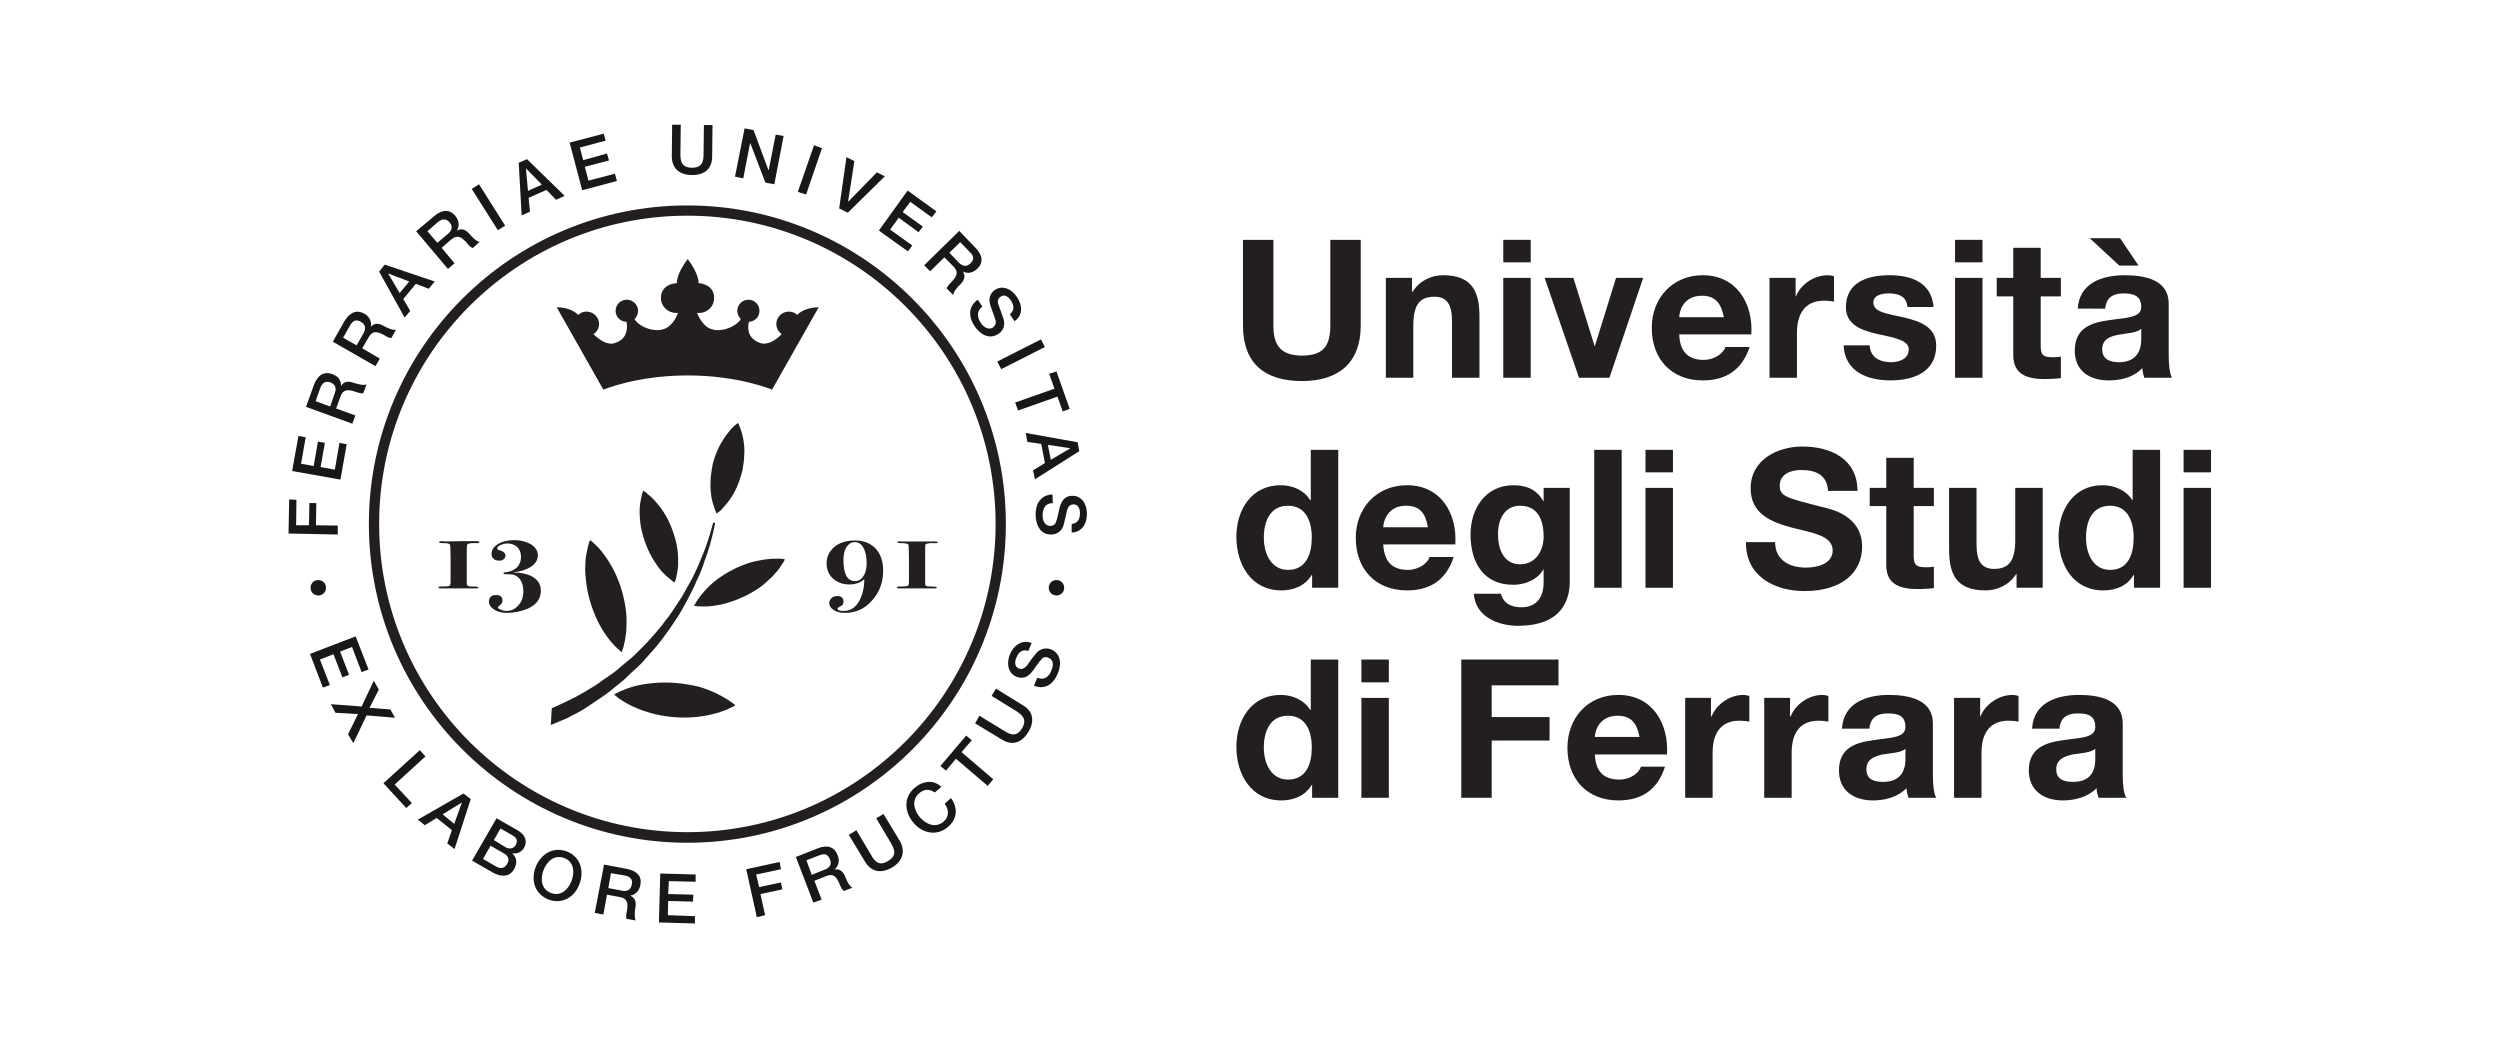 <?xml version="1.0" encoding="UTF-8" standalone="no"?>
<svg
   version="1.0"
   width="124mm"
   height="52mm"
   id="svg79"
   sodipodi:docname="Unife_new.svg"
   inkscape:version="1.3.2 (091e20e, 2023-11-25, custom)"
   xmlns:inkscape="http://www.inkscape.org/namespaces/inkscape"
   xmlns:sodipodi="http://sodipodi.sourceforge.net/DTD/sodipodi-0.dtd"
   xmlns="http://www.w3.org/2000/svg"
   xmlns:svg="http://www.w3.org/2000/svg">
  <sodipodi:namedview
     id="namedview79"
     pagecolor="#ffffff"
     bordercolor="#666666"
     borderopacity="1.0"
     inkscape:showpageshadow="2"
     inkscape:pageopacity="0.0"
     inkscape:pagecheckerboard="0"
     inkscape:deskcolor="#d1d1d1"
     inkscape:document-units="mm"
     inkscape:zoom="1.8392809"
     inkscape:cx="321.04938"
     inkscape:cy="129.67024"
     inkscape:window-width="1920"
     inkscape:window-height="1121"
     inkscape:window-x="-9"
     inkscape:window-y="-9"
     inkscape:window-maximized="1"
     inkscape:current-layer="svg79" />
  <defs
     id="defs1">
    <clipPath
       clipPathUnits="userSpaceOnUse"
       id="clipEmfPath1">
      <path
         d="  M -50.16,-45.84   L 521.036,-45.84   L 521.036,236.158   L -50.16,236.158   z"
         id="path1" />
    </clipPath>
    <pattern
       id="EMFhbasepattern"
       patternUnits="userSpaceOnUse"
       width="6"
       height="6"
       x="0"
       y="0" />
  </defs>
  <g
     id="g1"
     transform="matrix(0.775,0,0,0.775,54.086,23.385)"
     style="stroke-width:1.29">
    <path
       style="fill:#231f20;fill-opacity:1;fill-rule:nonzero;stroke:none;stroke-width:1.36"
       clip-path="url(#clipEmfPath1)"
       d="m 96.479,173.679 c -42.48,0 -77.039,-34.56 -77.039,-77.119 0,-42.48 34.56,-77.039 77.039,-77.039 42.48,0 77.039,34.56 77.039,77.039 0,42.56 -34.56,77.119 -77.039,77.119 z m 0,-151.679 c -41.12,0 -74.559,33.44 -74.559,74.559 0,41.12 33.44,74.559 74.559,74.559 41.12,0 74.559,-33.44 74.559,-74.559 0,-41.12 -33.44,-74.559 -74.559,-74.559 z"
       id="path2" />
    <path
       style="fill:#231f20;fill-opacity:1;fill-rule:nonzero;stroke:none;stroke-width:1.36"
       clip-path="url(#clipEmfPath1)"
       d="m 103.199,96.319 c 0,0 -0.16,1.04 -0.56,2.64 -0.4,1.68 -1.04,4.08 -2.08,6.8 -0.4,1.36 -1.04,2.88 -1.76,4.4 -0.64,1.52 -1.44,3.12 -2.32,4.8 -0.88,1.6 -1.76,3.28 -2.88,4.88 -0.56,0.88 -1.12,1.68 -1.68,2.48 l -1.76,2.4 c -1.2,1.6 -2.56,3.04 -3.92,4.56 -1.2,1.52 -2.8,2.72 -4.16,4.08 -1.28,1.36 -2.88,2.4 -4.16,3.52 -1.36,1.12 -2.8,2 -4.08,2.88 -1.28,0.8 -2.4,1.68 -3.52,2.24 -1.12,0.56 -2.08,1.12 -2.88,1.52 -3.2,1.36 -4,1.68 -4,1.68 l 0.24,-4.08 c 0,0 0.48,-0.16 2,-0.88 0.8,-0.4 1.76,-0.8 2.8,-1.36 1.12,-0.48 2.24,-1.2 3.52,-1.92 1.2,-0.72 2.64,-1.52 3.92,-2.56 1.36,-0.96 2.88,-1.84 4.24,-3.12 1.36,-1.2 2.96,-2.32 4.24,-3.68 1.36,-1.36 2.72,-2.72 4,-4.24 l 1.84,-2.16 c 0.56,-0.8 1.2,-1.6 1.76,-2.32 1.12,-1.52 2.08,-3.12 3.12,-4.64 0.88,-1.6 1.76,-3.12 2.56,-4.56 0.72,-1.52 1.44,-2.96 1.92,-4.24 1.2,-2.72 1.92,-4.96 2.4,-6.64 0.48,-1.6 0.72,-2.56 0.72,-2.56 z"
       id="path3" />
    <path
       style="fill:#231f20;fill-opacity:1;fill-rule:nonzero;stroke:none;stroke-width:1.36"
       clip-path="url(#clipEmfPath1)"
       d="m 80.639,127.599 c 0,0 -0.16,-0.08 -0.32,-0.24 -0.24,-0.16 -0.48,-0.4 -0.8,-0.72 -0.72,-0.64 -1.52,-1.52 -2.4,-2.72 -0.8,-1.12 -1.68,-2.48 -2.4,-4 -0.72,-1.52 -1.36,-3.2 -1.84,-4.88 -0.48,-1.68 -0.8,-3.44 -0.96,-5.12 -0.08,-0.8 -0.16,-1.6 -0.16,-2.4 0,-0.8 0.08,-1.52 0.08,-2.24 0.08,-0.72 0.16,-1.36 0.32,-1.92 0.08,-0.64 0.24,-1.12 0.32,-1.52 0.08,-0.48 0.24,-0.8 0.32,-1.04 0.08,-0.24 0.16,-0.32 0.16,-0.32 0,0 0.08,0.08 0.32,0.24 0.16,0.16 0.48,0.4 0.8,0.72 0.32,0.32 0.72,0.64 1.12,1.12 0.4,0.48 0.8,0.96 1.2,1.52 0.4,0.64 0.88,1.2 1.28,1.92 0.4,0.64 0.8,1.36 1.2,2.16 0.72,1.52 1.36,3.12 1.84,4.88 0.48,1.68 0.8,3.44 0.96,5.04 0.16,1.68 0.08,3.28 0,4.72 -0.16,1.36 -0.4,2.56 -0.64,3.44 -0.08,0.4 -0.24,0.72 -0.32,0.96 -0.08,0.24 -0.08,0.4 -0.08,0.4 z"
       id="path4" />
    <path
       style="fill:#231f20;fill-opacity:1;fill-rule:nonzero;stroke:none;stroke-width:1.36"
       clip-path="url(#clipEmfPath1)"
       d="m 78.799,137.839 c 0,0 0.08,-0.08 0.32,-0.24 0.24,-0.08 0.56,-0.32 0.96,-0.48 0.88,-0.4 2.08,-0.88 3.52,-1.28 1.44,-0.4 3.04,-0.64 4.8,-0.8 1.76,-0.16 3.6,-0.16 5.44,0 1.84,0.16 3.6,0.48 5.36,0.88 1.68,0.48 3.2,1.12 4.56,1.76 0.64,0.32 1.2,0.64 1.76,0.96 0.56,0.32 0.96,0.56 1.36,0.88 0.4,0.24 0.72,0.48 0.88,0.64 0.24,0.16 0.32,0.24 0.32,0.24 0,0 -0.16,0.16 -0.32,0.24 -0.24,0.08 -0.64,0.32 -1.04,0.48 -0.4,0.24 -0.88,0.48 -1.52,0.64 -0.56,0.24 -1.2,0.48 -1.92,0.64 -1.44,0.4 -3.12,0.72 -4.8,0.88 -1.76,0.16 -3.6,0.16 -5.44,0 -1.84,-0.16 -3.68,-0.48 -5.36,-0.96 -1.68,-0.48 -3.2,-1.04 -4.56,-1.68 -1.36,-0.64 -2.4,-1.36 -3.2,-1.84 -0.32,-0.32 -0.64,-0.56 -0.88,-0.72 z"
       id="path5" />
    <path
       style="fill:#231f20;fill-opacity:1;fill-rule:nonzero;stroke:none;stroke-width:1.36"
       clip-path="url(#clipEmfPath1)"
       d="m 85.839,88.479 0.24,0.24 c 0.16,0.08 0.48,0.24 0.72,0.56 0.64,0.48 1.44,1.2 2.16,2.08 0.8,0.88 1.6,2 2.32,3.2 0.72,1.28 1.28,2.56 1.76,4 0.48,1.36 0.88,2.8 1.04,4.16 0.08,0.72 0.16,1.36 0.16,2.08 v 1.84 c -0.08,1.2 -0.32,2.16 -0.48,2.96 -0.08,0.32 -0.16,0.64 -0.24,0.8 -0.08,0.24 -0.16,0.32 -0.16,0.32 0,0 -0.08,-0.08 -0.24,-0.16 -0.16,-0.16 -0.48,-0.32 -0.72,-0.56 -0.64,-0.48 -1.44,-1.2 -2.24,-2.08 -0.32,-0.48 -0.8,-0.96 -1.12,-1.52 -0.4,-0.56 -0.8,-1.12 -1.12,-1.76 -0.72,-1.2 -1.28,-2.56 -1.76,-3.92 -0.48,-1.44 -0.88,-2.88 -1.04,-4.24 -0.16,-1.36 -0.24,-2.72 -0.16,-3.92 0.08,-1.12 0.32,-2.16 0.48,-2.88 0.08,-0.4 0.16,-0.64 0.24,-0.88 z"
       id="path6" />
    <path
       style="fill:#231f20;fill-opacity:1;fill-rule:nonzero;stroke:none;stroke-width:1.36"
       clip-path="url(#clipEmfPath1)"
       d="m 98.079,116.399 0.16,-0.32 c 0.16,-0.16 0.24,-0.48 0.48,-0.8 0.4,-0.64 1.04,-1.52 1.84,-2.4 0.8,-0.96 1.84,-1.92 2.96,-2.8 1.2,-0.88 2.48,-1.68 3.84,-2.4 1.36,-0.72 2.8,-1.28 4.24,-1.76 0.72,-0.16 1.36,-0.4 2.08,-0.48 0.64,-0.16 1.36,-0.24 1.92,-0.32 1.28,-0.16 2.4,-0.16 3.2,-0.16 0.4,0 0.72,0.08 0.88,0.08 0.24,0.08 0.4,0.08 0.4,0.08 0,0 -0.08,0.08 -0.16,0.32 -0.08,0.16 -0.24,0.48 -0.48,0.8 -0.4,0.64 -0.96,1.52 -1.84,2.4 -0.4,0.48 -0.8,0.96 -1.36,1.36 -0.48,0.48 -1.04,0.96 -1.6,1.44 -1.12,0.88 -2.48,1.68 -3.84,2.4 -1.36,0.64 -2.8,1.28 -4.24,1.68 -1.36,0.48 -2.8,0.72 -4,0.88 -1.28,0.16 -2.4,0.16 -3.12,0.08 -0.4,0 -0.8,0 -0.96,-0.08 z"
       id="path7" />
    <path
       style="fill:#231f20;fill-opacity:1;fill-rule:nonzero;stroke:none;stroke-width:1.36"
       clip-path="url(#clipEmfPath1)"
       d="m 103.599,94.079 c 0,0 -0.08,-0.08 -0.16,-0.32 -0.08,-0.16 -0.24,-0.48 -0.32,-0.8 -0.24,-0.64 -0.56,-1.6 -0.8,-2.72 -0.16,-1.12 -0.32,-2.4 -0.24,-3.76 0,-1.36 0.24,-2.8 0.48,-4.16 0.32,-1.36 0.8,-2.72 1.36,-3.92 0.32,-0.64 0.56,-1.2 0.96,-1.76 0.32,-0.56 0.64,-1.04 0.96,-1.52 0.72,-0.96 1.36,-1.68 1.92,-2.24 0.32,-0.24 0.56,-0.4 0.72,-0.56 0.16,-0.16 0.24,-0.16 0.24,-0.16 0,0 0.08,0.08 0.16,0.24 0.08,0.24 0.24,0.48 0.32,0.8 0.32,0.72 0.56,1.68 0.8,2.8 0.08,0.56 0.16,1.12 0.24,1.76 0,0.64 0.08,1.28 0,2 0,1.28 -0.24,2.72 -0.48,4.08 -0.4,1.36 -0.8,2.72 -1.36,3.92 -0.56,1.28 -1.28,2.4 -1.92,3.28 -0.72,0.96 -1.44,1.68 -1.92,2.24 -0.32,0.24 -0.56,0.48 -0.72,0.56 z"
       id="path8" />
    <path
       style="fill:#231f20;fill-opacity:1;fill-rule:nonzero;stroke:none;stroke-width:1.36"
       clip-path="url(#clipEmfPath1)"
       d="m 96.559,60.64 c 12.32,0 20.4,3.44 20.4,3.44 l 11.28,-19.92 c 0,0 -3.2,-0.16 -5.2,1.84 -0.56,-0.56 -1.28,-0.8 -2,-0.8 -1.68,0 -3.04,1.36 -3.04,2.96 0,1.04 0.48,1.92 1.28,2.48 -0.64,0.72 -2.4,2.32 -4.32,2.32 -0.32,0 -0.72,-0.08 -1.04,-0.24 -3.04,-1.12 -2.88,-3.76 -2.56,-5.04 1.44,-0.08 2.56,-1.2 2.56,-2.64 0,-1.52 -1.2,-2.72 -2.64,-2.72 -1.52,0 -2.72,1.2 -2.72,2.72 0,0.72 0.32,1.44 0.88,2 -0.96,1.36 -3.2,2.64 -5.52,2.64 -0.48,0 -0.88,0 -1.28,-0.16 -2.08,-0.4 -3.28,-2.72 -3.84,-4 h 0.56 c 2,0 3.6,-1.6 3.6,-3.6 0,-3.28 -3.36,-3.6 -3.76,-3.6 0,0 0.16,-2.16 -2.64,-5.84 v 0 c -2.8,3.68 -2.64,5.84 -2.64,5.84 -0.48,0 -3.84,0.32 -3.84,3.6 0,2 1.68,3.6 3.68,3.6 h 0.48 c -0.48,1.28 -1.76,3.6 -3.84,4 -0.4,0.16 -0.8,0.16 -1.2,0.16 -2.4,0 -4.64,-1.28 -5.52,-2.64 0.56,-0.56 0.88,-1.28 0.88,-2 0,-1.52 -1.28,-2.72 -2.72,-2.72 -1.52,0 -2.72,1.2 -2.72,2.72 0,1.44 1.12,2.56 2.64,2.64 0.24,1.28 0.4,3.92 -2.56,5.04 -0.32,0.16 -0.72,0.24 -1.12,0.24 -1.84,0 -3.6,-1.6 -4.32,-2.32 0.88,-0.56 1.36,-1.44 1.36,-2.48 0,-1.6 -1.36,-2.96 -3.04,-2.96 -0.72,0 -1.44,0.24 -2,0.8 -2,-2 -5.2,-1.84 -5.2,-1.84 l 11.28,19.92 c 0,0 8.08,-3.44 20.4,-3.44 z"
       id="path9" />
    <path
       style="fill:#231f20;fill-opacity:1;fill-rule:nonzero;stroke:none;stroke-width:1.36"
       clip-path="url(#clipEmfPath1)"
       d="m 46.16,100.959 c 0,0.16 -0.08,0.16 -0.24,0.24 h -1.6 c -0.64,0.08 -0.96,0.16 -1.04,0.32 -0.16,0.16 -0.16,0.8 -0.16,1.76 v 7.52 c 0,0.24 0,0.4 0.08,0.56 0.16,0.24 0.48,0.32 0.96,0.32 h 0.72 l 0.64,0.08 c 0.32,0 0.4,0.08 0.4,0.16 0,0.16 -0.16,0.24 -0.48,0.24 h -0.16 -5.6 -2.8 c -0.4,0 -0.64,-0.08 -0.64,-0.24 0,-0.08 0.08,-0.16 0.24,-0.16 0.16,-0.08 0.56,-0.08 1.28,-0.08 0.64,0 1.04,-0.08 1.2,-0.16 0.16,-0.16 0.24,-0.48 0.24,-1.04 v -5.92 c 0,-1.84 -0.08,-2.88 -0.16,-3.04 -0.16,-0.24 -0.72,-0.32 -1.76,-0.32 -0.56,0 -0.88,-0.08 -0.88,-0.24 0,-0.16 0.32,-0.24 0.8,-0.24 l 0.64,0.08 4,-0.08 h 1.52 2.16 c 0.4,0 0.64,0.08 0.64,0.24 z"
       id="path10" />
    <path
       style="fill:#231f20;fill-opacity:1;fill-rule:nonzero;stroke:none;stroke-width:1.36"
       clip-path="url(#clipEmfPath1)"
       d="m 61.04,112.719 c 0,1.92 -1.04,3.36 -3.12,4.32 -1.52,0.64 -3.28,1.04 -5.12,1.04 -1.2,0 -2.24,-0.24 -3.04,-0.8 -0.88,-0.56 -1.28,-1.2 -1.28,-1.92 0,-1.04 0.56,-1.6 1.76,-1.6 1.04,0 1.52,0.48 1.52,1.36 0,0.48 -0.24,0.8 -0.72,1.2 -0.24,0.16 -0.4,0.32 -0.4,0.48 0,0.16 0.24,0.32 0.72,0.48 0.4,0.24 0.88,0.32 1.36,0.32 1.2,0 2.16,-0.48 2.88,-1.36 0.8,-0.8 1.2,-2 1.2,-3.36 0,-2.08 -0.8,-3.44 -2.24,-4 -0.32,-0.08 -0.88,-0.16 -1.68,-0.16 h -0.32 c -0.4,0 -0.56,-0.08 -0.56,-0.24 0,-0.16 0.24,-0.24 0.64,-0.24 1.12,-0.16 2,-0.56 2.64,-1.2 0.64,-0.64 0.96,-1.52 0.96,-2.56 0,-0.96 -0.32,-1.68 -0.88,-2.32 -0.64,-0.56 -1.44,-0.88 -2.4,-0.88 -0.56,0 -1.12,0.16 -1.68,0.4 -0.56,0.24 -0.8,0.56 -0.8,0.8 0,0.24 0.24,0.4 0.72,0.48 0.8,0.24 1.28,0.64 1.28,1.28 0,0.32 -0.16,0.64 -0.48,0.88 -0.24,0.24 -0.56,0.32 -0.96,0.32 -0.56,0 -1.04,-0.08 -1.36,-0.4 -0.4,-0.32 -0.56,-0.72 -0.56,-1.2 0,-0.96 0.48,-1.76 1.52,-2.4 1.04,-0.64 2.32,-0.96 3.92,-0.96 1.68,0 3.04,0.4 4.16,1.04 1.04,0.72 1.6,1.6 1.6,2.64 0,1.04 -0.56,2 -1.6,2.72 -1.12,0.72 -2.56,1.2 -4.24,1.36 v 0.08 h 0.4 c 1.36,0 2.64,0.32 3.76,0.8 1.6,0.8 2.4,2 2.4,3.6 z"
       id="path11" />
    <path
       style="fill:#231f20;fill-opacity:1;fill-rule:nonzero;stroke:none;stroke-width:1.36"
       clip-path="url(#clipEmfPath1)"
       d="m 143.839,107.839 c 0,2.96 -0.96,5.36 -2.72,7.28 -1.76,2 -3.92,2.96 -6.56,2.96 -1.12,0 -2,-0.24 -2.72,-0.72 -0.64,-0.4 -1.04,-0.96 -1.04,-1.68 0,-0.48 0.24,-0.88 0.56,-1.2 0.32,-0.32 0.8,-0.48 1.36,-0.48 1.04,0 1.52,0.48 1.52,1.28 0,0.4 -0.08,0.72 -0.32,0.96 -0.16,0.08 -0.48,0.32 -0.96,0.56 -0.08,0.08 -0.16,0.16 -0.16,0.24 0,0.4 0.56,0.56 1.6,0.56 1.52,0 2.72,-0.8 3.6,-2.32 0.88,-1.6 1.28,-3.36 1.28,-5.36 -0.96,0.88 -2.16,1.28 -3.6,1.28 -1.6,0 -2.88,-0.48 -4,-1.44 -1.04,-0.96 -1.52,-2.24 -1.52,-3.68 0,-1.6 0.64,-2.88 1.92,-4 1.28,-1.04 2.96,-1.52 4.96,-1.52 2.08,0 3.68,0.64 4.96,1.92 1.2,1.28 1.84,3.12 1.84,5.36 z m -4,-1.76 c 0,-1.76 -0.32,-3.04 -0.88,-3.92 -0.48,-0.8 -1.2,-1.2 -2,-1.2 -0.64,0 -1.2,0.24 -1.6,0.72 -0.72,0.72 -1.12,1.92 -1.12,3.68 0,3.36 0.96,5.04 2.8,5.04 0.8,0 1.52,-0.4 2,-1.2 0.56,-0.8 0.8,-1.84 0.8,-3.12 z"
       id="path12" />
    <path
       style="fill:#231f20;fill-opacity:1;fill-rule:nonzero;stroke:none;stroke-width:1.36"
       clip-path="url(#clipEmfPath1)"
       d="m 157.039,100.959 c 0,0.16 -0.08,0.24 -0.24,0.24 h -1.6 c -0.64,0.08 -0.96,0.16 -1.12,0.32 -0.08,0.16 -0.08,0.8 -0.08,1.76 v 7.52 c 0,0.24 0,0.48 0.08,0.56 0.08,0.24 0.4,0.32 0.96,0.32 h 0.64 l 0.72,0.08 c 0.32,0 0.4,0.08 0.4,0.16 0,0.16 -0.16,0.24 -0.48,0.24 h -0.16 -5.6 -2.8 c -0.48,0 -0.64,-0.08 -0.64,-0.24 0,-0.08 0.08,-0.16 0.24,-0.16 0.16,-0.08 0.56,-0.08 1.28,-0.08 0.64,0 1.04,-0.08 1.2,-0.16 0.16,-0.16 0.24,-0.48 0.24,-1.04 v -5.92 c 0,-1.84 -0.08,-2.88 -0.16,-3.04 -0.16,-0.16 -0.72,-0.32 -1.84,-0.32 -0.56,0 -0.8,-0.08 -0.8,-0.24 0,-0.16 0.24,-0.24 0.8,-0.16 h 0.64 4 1.52 2.16 c 0.4,0 0.64,0.08 0.64,0.16 z"
       id="path13" />
    <path
       style="fill:#181817;fill-opacity:1;fill-rule:nonzero;stroke:none;stroke-width:1.36"
       clip-path="url(#clipEmfPath1)"
       d="m 0,98.879 0.16,-8.24 1.76,0.08 -0.08,6.16 h 3.12 l 0.08,-5.36 h 1.68 l -0.08,5.36 5.28,0.08 v 2.16 z"
       id="path14" />
    <path
       style="fill:#181817;fill-opacity:1;fill-rule:nonzero;stroke:none;stroke-width:1.36"
       clip-path="url(#clipEmfPath1)"
       d="m 0.88,83.759 1.52,-8.48 1.76,0.32 -1.12,6.4 3.04,0.56 1.04,-5.92 1.68,0.32 -1.04,5.84 3.44,0.64 1.12,-6.48 1.76,0.32 -1.52,8.56 z"
       id="path15" />
    <path
       style="fill:#181817;fill-opacity:1;fill-rule:nonzero;stroke:none;stroke-width:1.36"
       clip-path="url(#clipEmfPath1)"
       d="m 10.08,68.159 1.12,-3.28 c 0.48,-1.2 0.08,-2.08 -1.04,-2.56 -1.44,-0.48 -2.08,0.32 -2.48,1.36 l -1.12,3.2 z m -5.84,0.08 1.92,-5.36 c 0.96,-2.4 2.48,-3.28 4.4,-2.56 2.16,0.72 2.16,2.4 2.16,2.88 v 0 c 0.32,-0.64 1.2,-1.44 2.96,-0.8 1.28,0.4 2.56,0.72 3.2,0.4 l -0.8,2.16 c -0.56,0.08 -1.2,-0.16 -1.76,-0.32 -2,-0.72 -3.12,-0.64 -3.76,1.12 l -1.04,2.88 4.64,1.68 -0.72,2 z"
       id="path16" />
    <path
       style="fill:#181817;fill-opacity:1;fill-rule:nonzero;stroke:none;stroke-width:1.36"
       clip-path="url(#clipEmfPath1)"
       d="m 16.48,53.36 1.68,-2.96 c 0.64,-1.2 0.4,-2.16 -0.64,-2.72 -1.36,-0.8 -2.08,-0.08 -2.64,0.88 l -1.68,2.96 z M 10.72,52.48 13.52,47.52 c 1.36,-2.24 3.04,-2.8 4.8,-1.84 1.92,1.12 1.68,2.8 1.6,3.2 v 0 c 0.48,-0.56 1.44,-1.2 3.04,-0.24 1.2,0.64 2.4,1.12 3.04,0.96 l -1.12,2 c -0.56,0 -1.12,-0.32 -1.6,-0.64 -1.92,-1.04 -2.96,-1.2 -3.92,0.48 l -1.52,2.64 4.24,2.48 -1.04,1.84 z"
       id="path17" />
    <path
       style="fill:#181817;fill-opacity:1;fill-rule:nonzero;stroke:none;stroke-width:1.36"
       clip-path="url(#clipEmfPath1)"
       d="m 26.88,40.72 2.32,-2.8 -5.04,-1.92 v 0.08 z m -4.96,-5.2 1.36,-1.68 12.08,4.08 -1.44,1.76 -3.12,-1.2 -3.04,3.68 1.68,2.88 -1.36,1.6 z"
       id="path18" />
    <path
       style="fill:#181817;fill-opacity:1;fill-rule:nonzero;stroke:none;stroke-width:1.36"
       clip-path="url(#clipEmfPath1)"
       d="m 36,28.56 2.56,-2.16 c 1.04,-0.88 1.2,-1.84 0.4,-2.8 -1.04,-1.12 -1.92,-0.72 -2.8,-0.08 l -2.56,2.24 z m -5.12,-2.8 4.4,-3.68 c 1.92,-1.68 3.76,-1.6 5.04,-0.08 1.44,1.76 0.64,3.2 0.4,3.6 h 0.08 c 0.56,-0.4 1.76,-0.64 2.96,0.8 0.88,1.04 1.84,1.92 2.48,1.92 l -1.68,1.52 C 44,29.6 43.52,29.12 43.2,28.64 41.76,27.04 40.8,26.56 39.36,27.76 l -2.32,2 3.12,3.76 -1.6,1.36 z"
       id="path19" />
    <path
       style="fill:#181817;fill-opacity:1;fill-rule:nonzero;stroke:none;stroke-width:1.36"
       clip-path="url(#clipEmfPath1)"
       d="m 44.32,15.52 1.76,-1.12 6.32,10 -1.76,1.12 z"
       id="path20" />
    <path
       style="fill:#181817;fill-opacity:1;fill-rule:nonzero;stroke:none;stroke-width:1.36"
       clip-path="url(#clipEmfPath1)"
       d="m 57.92,16 3.36,-1.52 -3.76,-3.84 h -0.08 z m -2.24,-6.8 2,-0.88 9.12,8.88 -2.08,0.96 -2.32,-2.4 -4.32,1.92 0.32,3.36 -2,0.88 z"
       id="path21" />
    <path
       style="fill:#181817;fill-opacity:1;fill-rule:nonzero;stroke:none;stroke-width:1.36"
       clip-path="url(#clipEmfPath1)"
       d="m 67.999,4.32 8.24,-2.16 0.48,1.68 -6.24,1.68 0.8,3.04 5.76,-1.6 0.48,1.68 -5.84,1.52 0.88,3.36 6.4,-1.68 0.48,1.76 -8.4,2.24 z"
       id="path22" />
    <path
       style="fill:#181817;fill-opacity:1;fill-rule:nonzero;stroke:none;stroke-width:1.36"
       clip-path="url(#clipEmfPath1)"
       d="m 92.799,0 h 2.08 l -0.08,6.96 c 0,1.6 0.08,3.44 2.8,3.44 2.72,0 2.8,-1.84 2.8,-3.44 l 0.08,-6.88 h 2.08 l -0.08,7.6 c 0,3.04 -2,4.56 -4.88,4.48 -2.96,0 -4.88,-1.52 -4.88,-4.56 z"
       id="path23" />
    <path
       style="fill:#181817;fill-opacity:1;fill-rule:nonzero;stroke:none;stroke-width:1.36"
       clip-path="url(#clipEmfPath1)"
       d="m 110.319,0.88 2.16,0.4 3.6,9.68 h 0.08 l 1.68,-8.56 1.92,0.32 -2.24,11.68 -2.16,-0.4 -3.68,-9.6 V 4.32 l -1.68,8.64 -2,-0.4 z"
       id="path24" />
    <path
       style="fill:#181817;fill-opacity:1;fill-rule:nonzero;stroke:none;stroke-width:1.36"
       clip-path="url(#clipEmfPath1)"
       d="m 127.119,4.96 1.92,0.72 -3.84,11.2 -2,-0.64 z"
       id="path25" />
    <path
       style="fill:#181817;fill-opacity:1;fill-rule:nonzero;stroke:none;stroke-width:1.36"
       clip-path="url(#clipEmfPath1)"
       d="m 134.959,7.84 1.92,0.96 -1.52,9.76 h 0.08 l 6.88,-7.04 1.92,0.96 -8.96,8.8 -2.08,-1.04 z"
       id="path26" />
    <path
       style="fill:#181817;fill-opacity:1;fill-rule:nonzero;stroke:none;stroke-width:1.36"
       clip-path="url(#clipEmfPath1)"
       d="m 149.759,15.92 6.96,5.04 -1.12,1.44 -5.2,-3.76 -1.84,2.48 4.88,3.52 -1.04,1.36 -4.8,-3.52 -2.08,2.88 5.36,3.84 -1.04,1.44 -7.04,-5.04 z"
       id="path27" />
    <path
       style="fill:#181817;fill-opacity:1;fill-rule:nonzero;stroke:none;stroke-width:1.36"
       clip-path="url(#clipEmfPath1)"
       d="m 159.839,30.96 2.32,2.4 c 0.96,0.96 1.92,1.04 2.8,0.16 1.12,-1.04 0.64,-2 -0.16,-2.72 L 162.479,28.4 Z m 2.4,-5.28 3.92,4.08 c 1.84,1.84 1.92,3.68 0.48,5.04 -1.6,1.6 -3.12,0.88 -3.52,0.72 v 0 c 0.4,0.56 0.8,1.68 -0.56,3.04 -1.04,0.96 -1.76,2 -1.76,2.64 l -1.6,-1.6 c 0.16,-0.56 0.64,-1.04 1.04,-1.44 1.52,-1.52 1.92,-2.56 0.56,-3.92 l -2.16,-2.16 -3.44,3.36 -1.44,-1.44 z"
       id="path28" />
    <path
       style="fill:#181817;fill-opacity:1;fill-rule:nonzero;stroke:none;stroke-width:1.36"
       clip-path="url(#clipEmfPath1)"
       d="m 167.839,44 c -1.44,1.04 -1.28,2.56 -0.4,3.92 1.04,1.52 2.24,1.6 2.96,1.12 0.72,-0.56 0.72,-1.2 0.64,-1.68 -0.24,-0.88 -0.64,-1.84 -1.2,-3.44 -0.72,-2 0,-3.2 0.96,-3.92 2,-1.36 4.16,-0.16 5.36,1.6 1.44,2.08 1.52,4.56 -0.56,5.92 l -1.12,-1.68 c 1.2,-0.96 1.04,-2.16 0.24,-3.36 -0.56,-0.8 -1.52,-1.6 -2.48,-0.88 -0.72,0.48 -0.8,1.2 -0.48,2 0.08,0.16 0.96,2.72 1.2,3.36 0.48,1.6 -0.16,2.96 -1.2,3.6 -2.24,1.52 -4.4,0.16 -5.76,-1.76 -1.52,-2.24 -1.68,-4.8 0.72,-6.48 z"
       id="path29" />
    <path
       style="fill:#181817;fill-opacity:1;fill-rule:nonzero;stroke:none;stroke-width:1.36"
       clip-path="url(#clipEmfPath1)"
       d="m 181.999,51.92 0.96,1.84 -10.56,5.36 -0.96,-1.84 z"
       id="path30" />
    <path
       style="fill:#181817;fill-opacity:1;fill-rule:nonzero;stroke:none;stroke-width:1.36"
       clip-path="url(#clipEmfPath1)"
       d="m 185.759,59.68 3.2,9.04 -1.68,0.64 -1.28,-3.6 -9.52,3.36 -0.72,-1.92 9.52,-3.36 -1.28,-3.6 z"
       id="path31" />
    <path
       style="fill:#181817;fill-opacity:1;fill-rule:nonzero;stroke:none;stroke-width:1.36"
       clip-path="url(#clipEmfPath1)"
       d="m 183.679,77.439 0.72,3.6 4.64,-2.72 v -0.08 z m 7.2,-0.64 0.4,2.16 -10.72,6.8 -0.48,-2.16 2.88,-1.76 -0.88,-4.64 -3.36,-0.48 -0.4,-2.16 z"
       id="path32" />
    <path
       style="fill:#181817;fill-opacity:1;fill-rule:nonzero;stroke:none;stroke-width:1.36"
       clip-path="url(#clipEmfPath1)"
       d="m 184.879,91.519 c -1.84,0 -2.48,1.36 -2.48,3.04 0.08,1.84 0.96,2.48 1.84,2.48 0.96,0 1.28,-0.56 1.44,-1.04 0.32,-0.8 0.48,-1.92 0.88,-3.52 0.56,-2.08 1.76,-2.72 2.96,-2.72 2.4,-0.08 3.6,2.08 3.6,4.24 0.08,2.48 -1.2,4.56 -3.68,4.64 v -2.08 c 1.52,-0.16 2,-1.2 2,-2.64 0,-0.96 -0.4,-2.16 -1.6,-2.08 -0.8,0 -1.28,0.56 -1.52,1.44 0,0.16 -0.64,2.8 -0.8,3.44 -0.4,1.6 -1.76,2.4 -2.96,2.4 -2.64,0.08 -3.76,-2.24 -3.84,-4.64 -0.08,-2.72 1.2,-4.96 4.08,-5.04 z"
       id="path33" />
    <path
       style="fill:#181817;fill-opacity:1;fill-rule:nonzero;stroke:none;stroke-width:1.36"
       clip-path="url(#clipEmfPath1)"
       d="m 7.52,113.839 c -1.04,0.16 -2,-0.48 -2.16,-1.52 -0.16,-1.04 0.48,-2 1.52,-2.16 1.04,-0.16 2,0.48 2.16,1.52 0.16,1.04 -0.48,2 -1.52,2.16 z"
       id="path34" />
    <path
       style="fill:#181817;fill-opacity:1;fill-rule:nonzero;stroke:none;stroke-width:1.36"
       clip-path="url(#clipEmfPath1)"
       d="m 183.919,111.679 c 0.16,-1.04 1.12,-1.68 2.16,-1.52 1.04,0.16 1.68,1.12 1.52,2.16 -0.16,1.04 -1.12,1.68 -2.16,1.52 -1.04,-0.16 -1.68,-1.12 -1.52,-2.16 z"
       id="path35" />
    <path
       style="fill:#181817;fill-opacity:1;fill-rule:nonzero;stroke:none;stroke-width:1.36"
       clip-path="url(#clipEmfPath1)"
       d="m 16.24,123.759 3.12,8 -1.68,0.64 -2.32,-6.08 -2.88,1.12 2.16,5.6 -1.6,0.64 -2.16,-5.6 -3.28,1.28 2.4,6.16 -1.68,0.64 -3.12,-8.16 z"
       id="path36" />
    <path
       style="fill:#181817;fill-opacity:1;fill-rule:nonzero;stroke:none;stroke-width:1.36"
       clip-path="url(#clipEmfPath1)"
       d="m 20.64,134.479 1.2,2.16 -2.24,4.4 5.04,0.4 1.12,2 -6.88,-0.56 -3.2,6.72 -1.28,-2.16 2.4,-4.88 -5.44,-0.32 -1.12,-2.08 7.44,0.56 z"
       id="path37" />
    <path
       style="fill:#181817;fill-opacity:1;fill-rule:nonzero;stroke:none;stroke-width:1.36"
       clip-path="url(#clipEmfPath1)"
       d="m 31.76,151.279 1.36,1.52 -7.44,6.8 4.16,4.48 -1.36,1.2 -5.52,-6 z"
       id="path38" />
    <path
       style="fill:#181817;fill-opacity:1;fill-rule:nonzero;stroke:none;stroke-width:1.36"
       clip-path="url(#clipEmfPath1)"
       d="m 37.28,166.799 2.8,2.32 1.84,-5.12 h -0.08 z m 5.04,-5.04 1.76,1.36 -3.92,12.08 -1.76,-1.36 1.12,-3.2 -3.68,-2.96 -2.88,1.76 -1.68,-1.36 z"
       id="path39" />
    <path
       style="fill:#181817;fill-opacity:1;fill-rule:nonzero;stroke:none;stroke-width:1.36"
       clip-path="url(#clipEmfPath1)"
       d="m 49.68,173.039 2.88,1.76 c 0.88,0.48 1.84,0.32 2.4,-0.56 0.56,-1.04 0.24,-1.76 -0.72,-2.32 l -2.96,-1.68 z m -2.64,4.56 3.2,1.84 c 1.12,0.64 2.08,0.4 2.64,-0.64 0.64,-1.04 0.32,-1.92 -0.8,-2.56 l -3.2,-1.84 z m 3.28,-9.84 5.04,2.88 c 1.84,1.04 2.56,2.56 1.6,4.32 -0.64,0.96 -1.6,1.44 -2.8,1.28 v 0.08 c 1.12,0.96 1.2,2.32 0.4,3.76 -0.88,1.6 -2.72,2.24 -5.44,0.64 l -4.72,-2.72 z"
       id="path40" />
    <path
       style="fill:#181817;fill-opacity:1;fill-rule:nonzero;stroke:none;stroke-width:1.36"
       clip-path="url(#clipEmfPath1)"
       d="m 61.68,180.319 c -0.8,2.16 -0.56,4.64 1.84,5.52 2.4,0.88 4.16,-0.88 4.96,-2.96 0.8,-2.16 0.56,-4.64 -1.84,-5.52 -2.4,-0.88 -4.16,0.88 -4.96,2.96 z m 8.72,3.28 c -1.12,3.2 -4.16,5.04 -7.44,3.84 -3.36,-1.28 -4.4,-4.64 -3.2,-7.84 1.2,-3.12 4.16,-5.04 7.52,-3.84 3.28,1.28 4.32,4.64 3.12,7.84 z"
       id="path41" />
    <path
       style="fill:#181817;fill-opacity:1;fill-rule:nonzero;stroke:none;stroke-width:1.36"
       clip-path="url(#clipEmfPath1)"
       d="m 77.359,184.639 3.36,0.64 c 1.28,0.24 2.08,-0.24 2.32,-1.52 0.32,-1.44 -0.64,-1.92 -1.68,-2.16 l -3.36,-0.56 z m -1.04,-5.68 5.52,1.04 c 2.56,0.48 3.68,1.92 3.28,3.84 -0.4,2.24 -2.08,2.56 -2.48,2.64 v 0 c 0.72,0.24 1.6,0.96 1.28,2.8 -0.24,1.36 -0.24,2.64 0.08,3.2 l -2.24,-0.4 c -0.16,-0.56 -0.08,-1.2 0.08,-1.76 0.4,-2.16 0.08,-3.2 -1.76,-3.52 l -3.04,-0.56 -0.88,4.8 -2.08,-0.4 z"
       id="path42" />
    <path
       style="fill:#181817;fill-opacity:1;fill-rule:nonzero;stroke:none;stroke-width:1.36"
       clip-path="url(#clipEmfPath1)"
       d="m 89.919,181.119 8.56,0.24 v 1.76 l -6.48,-0.16 -0.16,3.12 6.08,0.16 -0.08,1.68 -6,-0.16 -0.08,3.44 6.56,0.24 v 1.76 l -8.72,-0.24 z"
       id="path43" />
    <path
       style="fill:#181817;fill-opacity:1;fill-rule:nonzero;stroke:none;stroke-width:1.36"
       clip-path="url(#clipEmfPath1)"
       d="m 110.719,180.079 8.08,-1.76 0.32,1.76 -6,1.28 0.72,3.04 5.28,-1.12 0.32,1.68 -5.28,1.12 1.12,5.12 -2,0.48 z"
       id="path44" />
    <path
       style="fill:#181817;fill-opacity:1;fill-rule:nonzero;stroke:none;stroke-width:1.36"
       clip-path="url(#clipEmfPath1)"
       d="m 126.559,181.439 3.2,-1.28 c 1.28,-0.48 1.68,-1.36 1.2,-2.48 -0.56,-1.44 -1.52,-1.36 -2.56,-0.96 l -3.12,1.2 z m -3.84,-4.32 5.28,-2.08 c 2.4,-0.96 4.08,-0.32 4.8,1.6 0.88,2.08 -0.4,3.2 -0.72,3.52 v 0 c 0.72,-0.16 1.84,-0.08 2.56,1.68 0.48,1.28 1.12,2.4 1.76,2.72 l -2.08,0.8 c -0.48,-0.4 -0.72,-0.96 -0.96,-1.52 -0.8,-2 -1.52,-2.8 -3.36,-2.08 l -2.8,1.12 1.76,4.56 -2,0.72 z"
       id="path45" />
    <path
       style="fill:#181817;fill-opacity:1;fill-rule:nonzero;stroke:none;stroke-width:1.36"
       clip-path="url(#clipEmfPath1)"
       d="m 135.519,171.759 1.84,-1.12 3.52,5.92 c 0.8,1.44 1.84,2.96 4.16,1.52 2.32,-1.36 1.44,-2.96 0.64,-4.4 l -3.52,-5.92 1.76,-1.04 3.92,6.48 c 1.52,2.64 0.64,4.96 -1.84,6.48 -2.56,1.44 -4.96,1.2 -6.56,-1.44 z"
       id="path46" />
    <path
       style="fill:#181817;fill-opacity:1;fill-rule:nonzero;stroke:none;stroke-width:1.36"
       clip-path="url(#clipEmfPath1)"
       d="m 156.319,161.519 c -1.12,-0.8 -2.4,-0.96 -3.76,0.16 -1.92,1.68 -1.28,4.08 0.16,5.84 1.52,1.68 3.76,2.72 5.76,1.04 1.36,-1.2 1.28,-2.88 0.24,-4.32 l 1.52,-1.36 c 1.76,2.32 1.52,5.12 -0.72,6.96 -2.64,2.32 -6.16,1.6 -8.32,-0.96 -2.24,-2.64 -2.48,-6.16 0.24,-8.48 2.08,-1.76 4.64,-2 6.48,-0.24 z"
       id="path47" />
    <path
       style="fill:#181817;fill-opacity:1;fill-rule:nonzero;stroke:none;stroke-width:1.36"
       clip-path="url(#clipEmfPath1)"
       d="m 157.679,155.119 6.24,-7.36 1.36,1.12 -2.48,2.88 7.68,6.56 -1.36,1.6 -7.68,-6.56 -2.4,2.88 z"
       id="path48" />
    <path
       style="fill:#181817;fill-opacity:1;fill-rule:nonzero;stroke:none;stroke-width:1.36"
       clip-path="url(#clipEmfPath1)"
       d="m 166.079,144.799 1.04,-1.84 5.92,3.6 c 1.36,0.88 2.96,1.76 4.4,-0.56 1.36,-2.32 -0.16,-3.36 -1.52,-4.24 l -5.84,-3.6 1.04,-1.76 6.48,4 c 2.64,1.52 2.88,4 1.36,6.48 -1.52,2.56 -3.84,3.44 -6.4,1.84 z"
       id="path49" />
    <path
       style="fill:#181817;fill-opacity:1;fill-rule:nonzero;stroke:none;stroke-width:1.36"
       clip-path="url(#clipEmfPath1)"
       d="m 181.119,133.759 c 1.68,0.72 2.88,-0.24 3.44,-1.84 0.72,-1.68 0.16,-2.64 -0.72,-2.96 -0.8,-0.4 -1.36,-0.08 -1.68,0.32 -0.64,0.64 -1.2,1.6 -2.24,2.96 -1.28,1.68 -2.64,1.76 -3.84,1.28 -2.16,-0.88 -2.4,-3.36 -1.6,-5.36 0.96,-2.32 2.96,-3.68 5.28,-2.8 l -0.8,1.92 c -1.44,-0.48 -2.4,0.32 -2.88,1.6 -0.4,0.88 -0.56,2.16 0.56,2.64 0.8,0.32 1.44,-0.08 2,-0.72 0.08,-0.16 1.68,-2.4 2.16,-2.88 0.96,-1.28 2.48,-1.44 3.6,-1.04 2.48,1.04 2.64,3.6 1.68,5.84 -0.96,2.48 -3.04,4.08 -5.76,2.96 z"
       id="path50" />
    <path
       style="fill:#231f20;fill-opacity:1;fill-rule:nonzero;stroke:none;stroke-width:1.36"
       clip-path="url(#clipEmfPath1)"
       d="m 259.358,48.56 c 0,9.04 -5.36,13.44 -14.24,13.44 -9.04,0 -14.24,-4.32 -14.24,-13.44 V 27.84 h 7.36 V 48.56 c 0,3.68 0.88,7.28 6.88,7.28 5.2,0 6.88,-2.32 6.88,-7.28 V 27.84 h 7.36 z"
       id="path51" />
    <path
       style="fill:#231f20;fill-opacity:1;fill-rule:nonzero;stroke:none;stroke-width:1.36"
       clip-path="url(#clipEmfPath1)"
       d="m 265.438,37.04 h 6.32 v 3.36 h 0.16 c 1.68,-2.72 4.56,-4 7.36,-4 7.04,0 8.8,4 8.8,9.92 v 14.88 h -6.64 v -13.6 c 0,-4 -1.12,-6 -4.24,-6 -3.6,0 -5.12,2 -5.12,6.96 v 12.64 h -6.64 z"
       id="path52" />
    <path
       style="fill:#231f20;fill-opacity:1;fill-rule:nonzero;stroke:none;stroke-width:1.36"
       clip-path="url(#clipEmfPath1)"
       d="m 293.838,37.04 h 6.64 v 24.16 h -6.64 z m 6.64,-3.76 h -6.64 v -5.44 h 6.64 z"
       id="path53" />
    <path
       style="fill:#231f20;fill-opacity:1;fill-rule:nonzero;stroke:none;stroke-width:1.36"
       clip-path="url(#clipEmfPath1)"
       d="m 319.518,61.2 h -7.36 l -8.32,-24.16 h 6.96 l 5.12,16.48 h 0.08 l 5.12,-16.48 h 6.56 z"
       id="path54" />
    <path
       style="fill:#231f20;fill-opacity:1;fill-rule:nonzero;stroke:none;stroke-width:1.36"
       clip-path="url(#clipEmfPath1)"
       d="m 347.197,46.56 c -0.64,-3.36 -2.08,-5.2 -5.28,-5.2 -4.24,0 -5.44,3.28 -5.52,5.2 z m -10.8,4.16 c 0.16,4.24 2.24,6.16 5.92,6.16 2.72,0 4.8,-1.68 5.28,-3.12 h 5.84 c -1.92,5.68 -5.84,8.08 -11.36,8.08 -7.6,0 -12.32,-5.2 -12.32,-12.72 0,-7.2 5.04,-12.72 12.32,-12.72 8.24,0 12.24,6.88 11.76,14.32 z"
       id="path55" />
    <path
       style="fill:#231f20;fill-opacity:1;fill-rule:nonzero;stroke:none;stroke-width:1.36"
       clip-path="url(#clipEmfPath1)"
       d="m 358.237,37.04 h 6.32 v 4.48 h 0.08 c 1.2,-3.04 4.48,-5.12 7.68,-5.12 0.48,0 1.04,0.08 1.52,0.24 v 6.16 c -0.64,-0.16 -1.6,-0.24 -2.4,-0.24 -4.88,0 -6.56,3.52 -6.56,7.76 v 10.88 h -6.64 z"
       id="path56" />
    <path
       style="fill:#231f20;fill-opacity:1;fill-rule:nonzero;stroke:none;stroke-width:1.36"
       clip-path="url(#clipEmfPath1)"
       d="m 382.477,53.36 c 0.08,2.88 2.48,4.08 5.12,4.08 1.92,0 4.32,-0.72 4.32,-3.12 0,-2 -2.72,-2.72 -7.52,-3.68 -3.84,-0.88 -7.68,-2.24 -7.68,-6.48 0,-6.16 5.36,-7.76 10.56,-7.76 5.28,0 10.16,1.76 10.64,7.68 h -6.32 c -0.16,-2.56 -2.16,-3.28 -4.48,-3.28 -1.52,0 -3.76,0.32 -3.76,2.24 0,2.4 3.76,2.72 7.52,3.6 3.92,0.96 7.68,2.32 7.68,6.8 0,6.4 -5.52,8.4 -11.04,8.4 -5.6,0 -11.04,-2.08 -11.36,-8.48 z"
       id="path57" />
    <path
       style="fill:#231f20;fill-opacity:1;fill-rule:nonzero;stroke:none;stroke-width:1.36"
       clip-path="url(#clipEmfPath1)"
       d="m 403.117,37.04 h 6.64 v 24.16 h -6.64 z m 6.64,-3.76 h -6.64 v -5.44 h 6.64 z"
       id="path58" />
    <path
       style="fill:#231f20;fill-opacity:1;fill-rule:nonzero;stroke:none;stroke-width:1.36"
       clip-path="url(#clipEmfPath1)"
       d="m 423.837,37.04 h 4.88 v 4.48 h -4.88 v 11.92 c 0,2.24 0.56,2.8 2.88,2.8 0.64,0 1.28,0 2,-0.16 v 5.2 c -1.12,0.16 -2.56,0.24 -3.84,0.24 -4.08,0 -7.68,-0.96 -7.68,-5.76 V 41.52 h -4 v -4.48 h 4 V 29.76 h 6.64 z"
       id="path59" />
    <path
       style="fill:#231f20;fill-opacity:1;fill-rule:nonzero;stroke:none;stroke-width:1.36"
       clip-path="url(#clipEmfPath1)"
       d="m 448.157,49.36 c -1.12,1.04 -3.44,1.04 -5.52,1.44 -2.08,0.4 -3.92,1.12 -3.92,3.52 0,2.48 1.92,3.12 4.08,3.12 5.12,0 5.36,-4.16 5.36,-5.6 z M 435.677,27.44 h 7.36 l 4.48,6.64 h -4.64 z m -2.88,17.04 c 0.4,-6.24 5.92,-8.08 11.36,-8.08 4.8,0 10.64,1.04 10.64,6.88 v 12.56 c 0,2.16 0.24,4.4 0.8,5.36 h -6.72 c -0.24,-0.72 -0.4,-1.52 -0.48,-2.32 -2.08,2.24 -5.2,2.96 -8.08,2.96 -4.64,0 -8.24,-2.24 -8.24,-7.2 0,-5.52 4.08,-6.8 8.24,-7.36 4,-0.64 7.84,-0.48 7.84,-3.2 0,-2.8 -2,-3.28 -4.32,-3.28 -2.56,0 -4.16,1.04 -4.4,3.68 z"
       id="path60" />
    <path
       style="fill:#231f20;fill-opacity:1;fill-rule:nonzero;stroke:none;stroke-width:1.36"
       clip-path="url(#clipEmfPath1)"
       d="m 241.758,92.159 c -4.32,0 -5.84,3.76 -5.84,7.76 0,3.76 1.76,7.76 5.84,7.76 4.4,0 5.76,-3.84 5.76,-7.84 0,-3.92 -1.44,-7.68 -5.76,-7.68 z m 5.84,16.72 h -0.08 c -1.6,2.64 -4.32,3.76 -7.36,3.76 -7.28,0 -10.88,-6.24 -10.88,-12.96 0,-6.48 3.6,-12.48 10.72,-12.48 2.88,0 5.68,1.2 7.12,3.6 h 0.16 v -12.16 h 6.64 v 33.36 h -6.32 z"
       id="path61" />
    <path
       style="fill:#231f20;fill-opacity:1;fill-rule:nonzero;stroke:none;stroke-width:1.36"
       clip-path="url(#clipEmfPath1)"
       d="m 275.598,97.359 c -0.56,-3.44 -2,-5.2 -5.28,-5.2 -4.16,0 -5.44,3.28 -5.52,5.2 z m -10.8,4.16 c 0.24,4.24 2.24,6.16 6,6.16 2.64,0 4.8,-1.68 5.2,-3.12 h 5.84 c -1.84,5.68 -5.84,8.08 -11.28,8.08 -7.68,0 -12.4,-5.2 -12.4,-12.72 0,-7.2 5.04,-12.72 12.4,-12.72 8.24,0 12.16,6.88 11.68,14.32 z"
       id="path62" />
    <path
       style="fill:#231f20;fill-opacity:1;fill-rule:nonzero;stroke:none;stroke-width:1.36"
       clip-path="url(#clipEmfPath1)"
       d="m 303.598,99.599 c 0,-3.92 -1.36,-7.44 -5.68,-7.44 -3.76,0 -5.36,3.28 -5.36,6.88 0,3.44 1.28,7.28 5.36,7.28 3.76,0 5.68,-3.28 5.68,-6.72 z m 6.32,10.88 c 0,3.92 -1.44,10.72 -12.56,10.72 -4.8,0 -10.32,-2.24 -10.64,-7.76 h 6.56 c 0.64,2.48 2.64,3.28 4.96,3.28 3.68,0 5.36,-2.48 5.36,-6 v -3.12 h -0.08 c -1.44,2.48 -4.4,3.68 -7.28,3.68 -7.28,0 -10.32,-5.52 -10.32,-12.16 0,-6.24 3.6,-11.92 10.4,-11.92 3.12,0 5.6,1.04 7.2,3.84 h 0.08 v -3.2 h 6.32 z"
       id="path63" />
    <path
       style="fill:#231f20;fill-opacity:1;fill-rule:nonzero;stroke:none;stroke-width:1.36"
       clip-path="url(#clipEmfPath1)"
       d="m 315.838,78.639 h 6.64 v 33.36 h -6.64 z"
       id="path64" />
    <path
       style="fill:#231f20;fill-opacity:1;fill-rule:nonzero;stroke:none;stroke-width:1.36"
       clip-path="url(#clipEmfPath1)"
       d="m 328.238,87.839 h 6.64 v 24.16 h -6.64 z m 6.64,-3.76 h -6.64 v -5.44 h 6.64 z"
       id="path65" />
    <path
       style="fill:#231f20;fill-opacity:1;fill-rule:nonzero;stroke:none;stroke-width:1.36"
       clip-path="url(#clipEmfPath1)"
       d="m 359.597,100.959 c 0,4.4 3.52,6.16 7.44,6.16 2.56,0 6.48,-0.8 6.48,-4.16 0,-3.6 -4.96,-4.24 -9.92,-5.52 -4.96,-1.36 -9.92,-3.28 -9.92,-9.52 0,-6.8 6.4,-10.08 12.48,-10.08 6.96,0 13.36,3.04 13.36,10.72 h -7.12 c -0.24,-4 -3.12,-5.04 -6.56,-5.04 -2.4,0 -5.12,0.96 -5.12,3.76 0,2.64 1.6,2.96 10,5.12 2.4,0.56 9.92,2.08 9.92,9.68 0,6.16 -4.8,10.72 -13.92,10.72 -7.36,0 -14.32,-3.68 -14.16,-11.84 z"
       id="path66" />
    <path
       style="fill:#231f20;fill-opacity:1;fill-rule:nonzero;stroke:none;stroke-width:1.36"
       clip-path="url(#clipEmfPath1)"
       d="m 393.117,87.839 h 4.88 v 4.4 h -4.88 v 12 c 0,2.24 0.64,2.8 2.88,2.8 0.64,0 1.36,0 2,-0.16 v 5.2 c -1.12,0.16 -2.56,0.24 -3.84,0.24 -4.08,0 -7.68,-0.96 -7.68,-5.76 V 92.239 h -4 v -4.4 h 4 v -7.28 h 6.64 z"
       id="path67" />
    <path
       style="fill:#231f20;fill-opacity:1;fill-rule:nonzero;stroke:none;stroke-width:1.36"
       clip-path="url(#clipEmfPath1)"
       d="m 424.317,111.999 h -6.32 v -3.36 h -0.08 c -1.68,2.72 -4.64,4 -7.44,4 -7.04,0 -8.8,-3.92 -8.8,-9.92 V 87.839 h 6.64 v 13.68 c 0,3.92 1.12,5.92 4.24,5.92 3.6,0 5.12,-2 5.12,-6.96 V 87.839 h 6.64 z"
       id="path68" />
    <path
       style="fill:#231f20;fill-opacity:1;fill-rule:nonzero;stroke:none;stroke-width:1.36"
       clip-path="url(#clipEmfPath1)"
       d="m 440.637,92.159 c -4.4,0 -5.84,3.76 -5.84,7.76 0,3.76 1.68,7.76 5.84,7.76 4.4,0 5.68,-3.84 5.68,-7.84 0,-3.92 -1.44,-7.68 -5.68,-7.68 z m 5.76,16.72 h -0.08 c -1.52,2.64 -4.24,3.76 -7.36,3.76 -7.28,0 -10.8,-6.24 -10.8,-12.96 0,-6.48 3.6,-12.48 10.64,-12.48 2.88,0 5.68,1.2 7.2,3.6 h 0.08 v -12.16 h 6.64 v 33.36 h -6.32 z"
       id="path69" />
    <path
       style="fill:#231f20;fill-opacity:1;fill-rule:nonzero;stroke:none;stroke-width:1.36"
       clip-path="url(#clipEmfPath1)"
       d="m 458.397,87.839 h 6.64 v 24.16 h -6.64 z m 6.64,-3.76 h -6.64 v -5.44 h 6.64 z"
       id="path70" />
    <path
       style="fill:#231f20;fill-opacity:1;fill-rule:nonzero;stroke:none;stroke-width:1.36"
       clip-path="url(#clipEmfPath1)"
       d="m 241.758,142.959 c -4.32,0 -5.84,3.76 -5.84,7.68 0,3.84 1.76,7.76 5.84,7.76 4.4,0 5.76,-3.76 5.76,-7.76 0,-3.92 -1.44,-7.68 -5.76,-7.68 z m 5.84,16.72 h -0.08 c -1.6,2.64 -4.32,3.76 -7.36,3.76 -7.28,0 -10.88,-6.24 -10.88,-12.96 0,-6.48 3.6,-12.56 10.72,-12.56 2.88,0 5.68,1.28 7.12,3.6 h 0.16 v -12.16 h 6.64 v 33.44 h -6.32 z"
       id="path71" />
    <path
       style="fill:#231f20;fill-opacity:1;fill-rule:nonzero;stroke:none;stroke-width:1.36"
       clip-path="url(#clipEmfPath1)"
       d="m 259.518,138.639 h 6.64 v 24.16 h -6.64 z m 6.64,-3.76 h -6.64 v -5.52 h 6.64 z"
       id="path72" />
    <path
       style="fill:#231f20;fill-opacity:1;fill-rule:nonzero;stroke:none;stroke-width:1.36"
       clip-path="url(#clipEmfPath1)"
       d="m 283.678,129.359 h 23.52 v 6.24 h -16.16 v 7.68 h 14 v 5.68 h -14 v 13.84 h -7.36 z"
       id="path73" />
    <path
       style="fill:#231f20;fill-opacity:1;fill-rule:nonzero;stroke:none;stroke-width:1.36"
       clip-path="url(#clipEmfPath1)"
       d="m 326.798,148.079 c -0.64,-3.36 -2.08,-5.12 -5.28,-5.12 -4.24,0 -5.44,3.28 -5.52,5.12 z m -10.8,4.24 c 0.16,4.24 2.24,6.08 5.92,6.08 2.64,0 4.8,-1.6 5.2,-3.12 h 5.84 c -1.84,5.76 -5.84,8.16 -11.28,8.16 -7.6,0 -12.32,-5.2 -12.32,-12.72 0,-7.28 4.96,-12.8 12.32,-12.8 8.24,0 12.24,6.96 11.76,14.4 z"
       id="path74" />
    <path
       style="fill:#231f20;fill-opacity:1;fill-rule:nonzero;stroke:none;stroke-width:1.36"
       clip-path="url(#clipEmfPath1)"
       d="m 337.837,138.639 h 6.24 v 4.48 h 0.16 c 1.2,-3.04 4.48,-5.2 7.68,-5.2 0.48,0 1.04,0.16 1.44,0.24 v 6.24 c -0.56,-0.16 -1.6,-0.24 -2.4,-0.24 -4.8,0 -6.48,3.44 -6.48,7.76 v 10.88 h -6.64 z"
       id="path75" />
    <path
       style="fill:#231f20;fill-opacity:1;fill-rule:nonzero;stroke:none;stroke-width:1.36"
       clip-path="url(#clipEmfPath1)"
       d="m 356.957,138.639 h 6.24 v 4.48 h 0.16 c 1.2,-3.04 4.48,-5.2 7.68,-5.2 0.48,0 1.04,0.16 1.44,0.24 v 6.24 c -0.56,-0.16 -1.6,-0.24 -2.4,-0.24 -4.8,0 -6.48,3.44 -6.48,7.76 v 10.88 h -6.64 z"
       id="path76" />
    <path
       style="fill:#231f20;fill-opacity:1;fill-rule:nonzero;stroke:none;stroke-width:1.36"
       clip-path="url(#clipEmfPath1)"
       d="m 391.117,150.959 c -1.12,0.96 -3.44,1.04 -5.52,1.36 -2.08,0.48 -3.92,1.2 -3.92,3.6 0,2.48 1.92,3.04 4.08,3.04 5.12,0 5.36,-4.08 5.36,-5.52 z m -15.36,-4.88 c 0.4,-6.24 5.92,-8.16 11.36,-8.16 4.8,0 10.64,1.12 10.64,6.88 v 12.64 c 0,2.16 0.24,4.4 0.8,5.36 h -6.72 c -0.24,-0.8 -0.4,-1.52 -0.48,-2.32 -2.08,2.16 -5.2,2.96 -8.08,2.96 -4.64,0 -8.24,-2.32 -8.24,-7.28 0,-5.44 4.08,-6.72 8.24,-7.28 4,-0.64 7.84,-0.48 7.84,-3.2 0,-2.88 -2,-3.28 -4.32,-3.28 -2.56,0 -4.16,1.04 -4.4,3.68 z"
       id="path77" />
    <path
       style="fill:#231f20;fill-opacity:1;fill-rule:nonzero;stroke:none;stroke-width:1.36"
       clip-path="url(#clipEmfPath1)"
       d="m 402.877,138.639 h 6.32 v 4.48 h 0.08 c 1.2,-3.04 4.48,-5.2 7.76,-5.2 0.4,0 0.96,0.16 1.44,0.24 v 6.24 c -0.64,-0.16 -1.6,-0.24 -2.4,-0.24 -4.88,0 -6.56,3.44 -6.56,7.76 v 10.88 h -6.64 z"
       id="path78" />
    <path
       style="fill:#231f20;fill-opacity:1;fill-rule:nonzero;stroke:none;stroke-width:1.36"
       clip-path="url(#clipEmfPath1)"
       d="m 437.037,150.959 c -1.12,0.96 -3.44,1.04 -5.52,1.36 -2,0.48 -3.92,1.2 -3.92,3.6 0,2.48 1.92,3.04 4.08,3.04 5.2,0 5.36,-4.08 5.36,-5.52 z m -15.28,-4.88 c 0.32,-6.24 5.92,-8.16 11.36,-8.16 4.8,0 10.56,1.12 10.56,6.88 v 12.64 c 0,2.16 0.24,4.4 0.88,5.36 h -6.72 c -0.24,-0.8 -0.48,-1.52 -0.48,-2.32 -2.16,2.16 -5.2,2.96 -8.16,2.96 -4.56,0 -8.24,-2.32 -8.24,-7.28 0,-5.44 4.16,-6.72 8.24,-7.28 4.08,-0.64 7.84,-0.48 7.84,-3.2 0,-2.88 -1.92,-3.28 -4.32,-3.28 -2.48,0 -4.16,1.04 -4.32,3.68 z"
       id="path79" />
  </g>
</svg>
